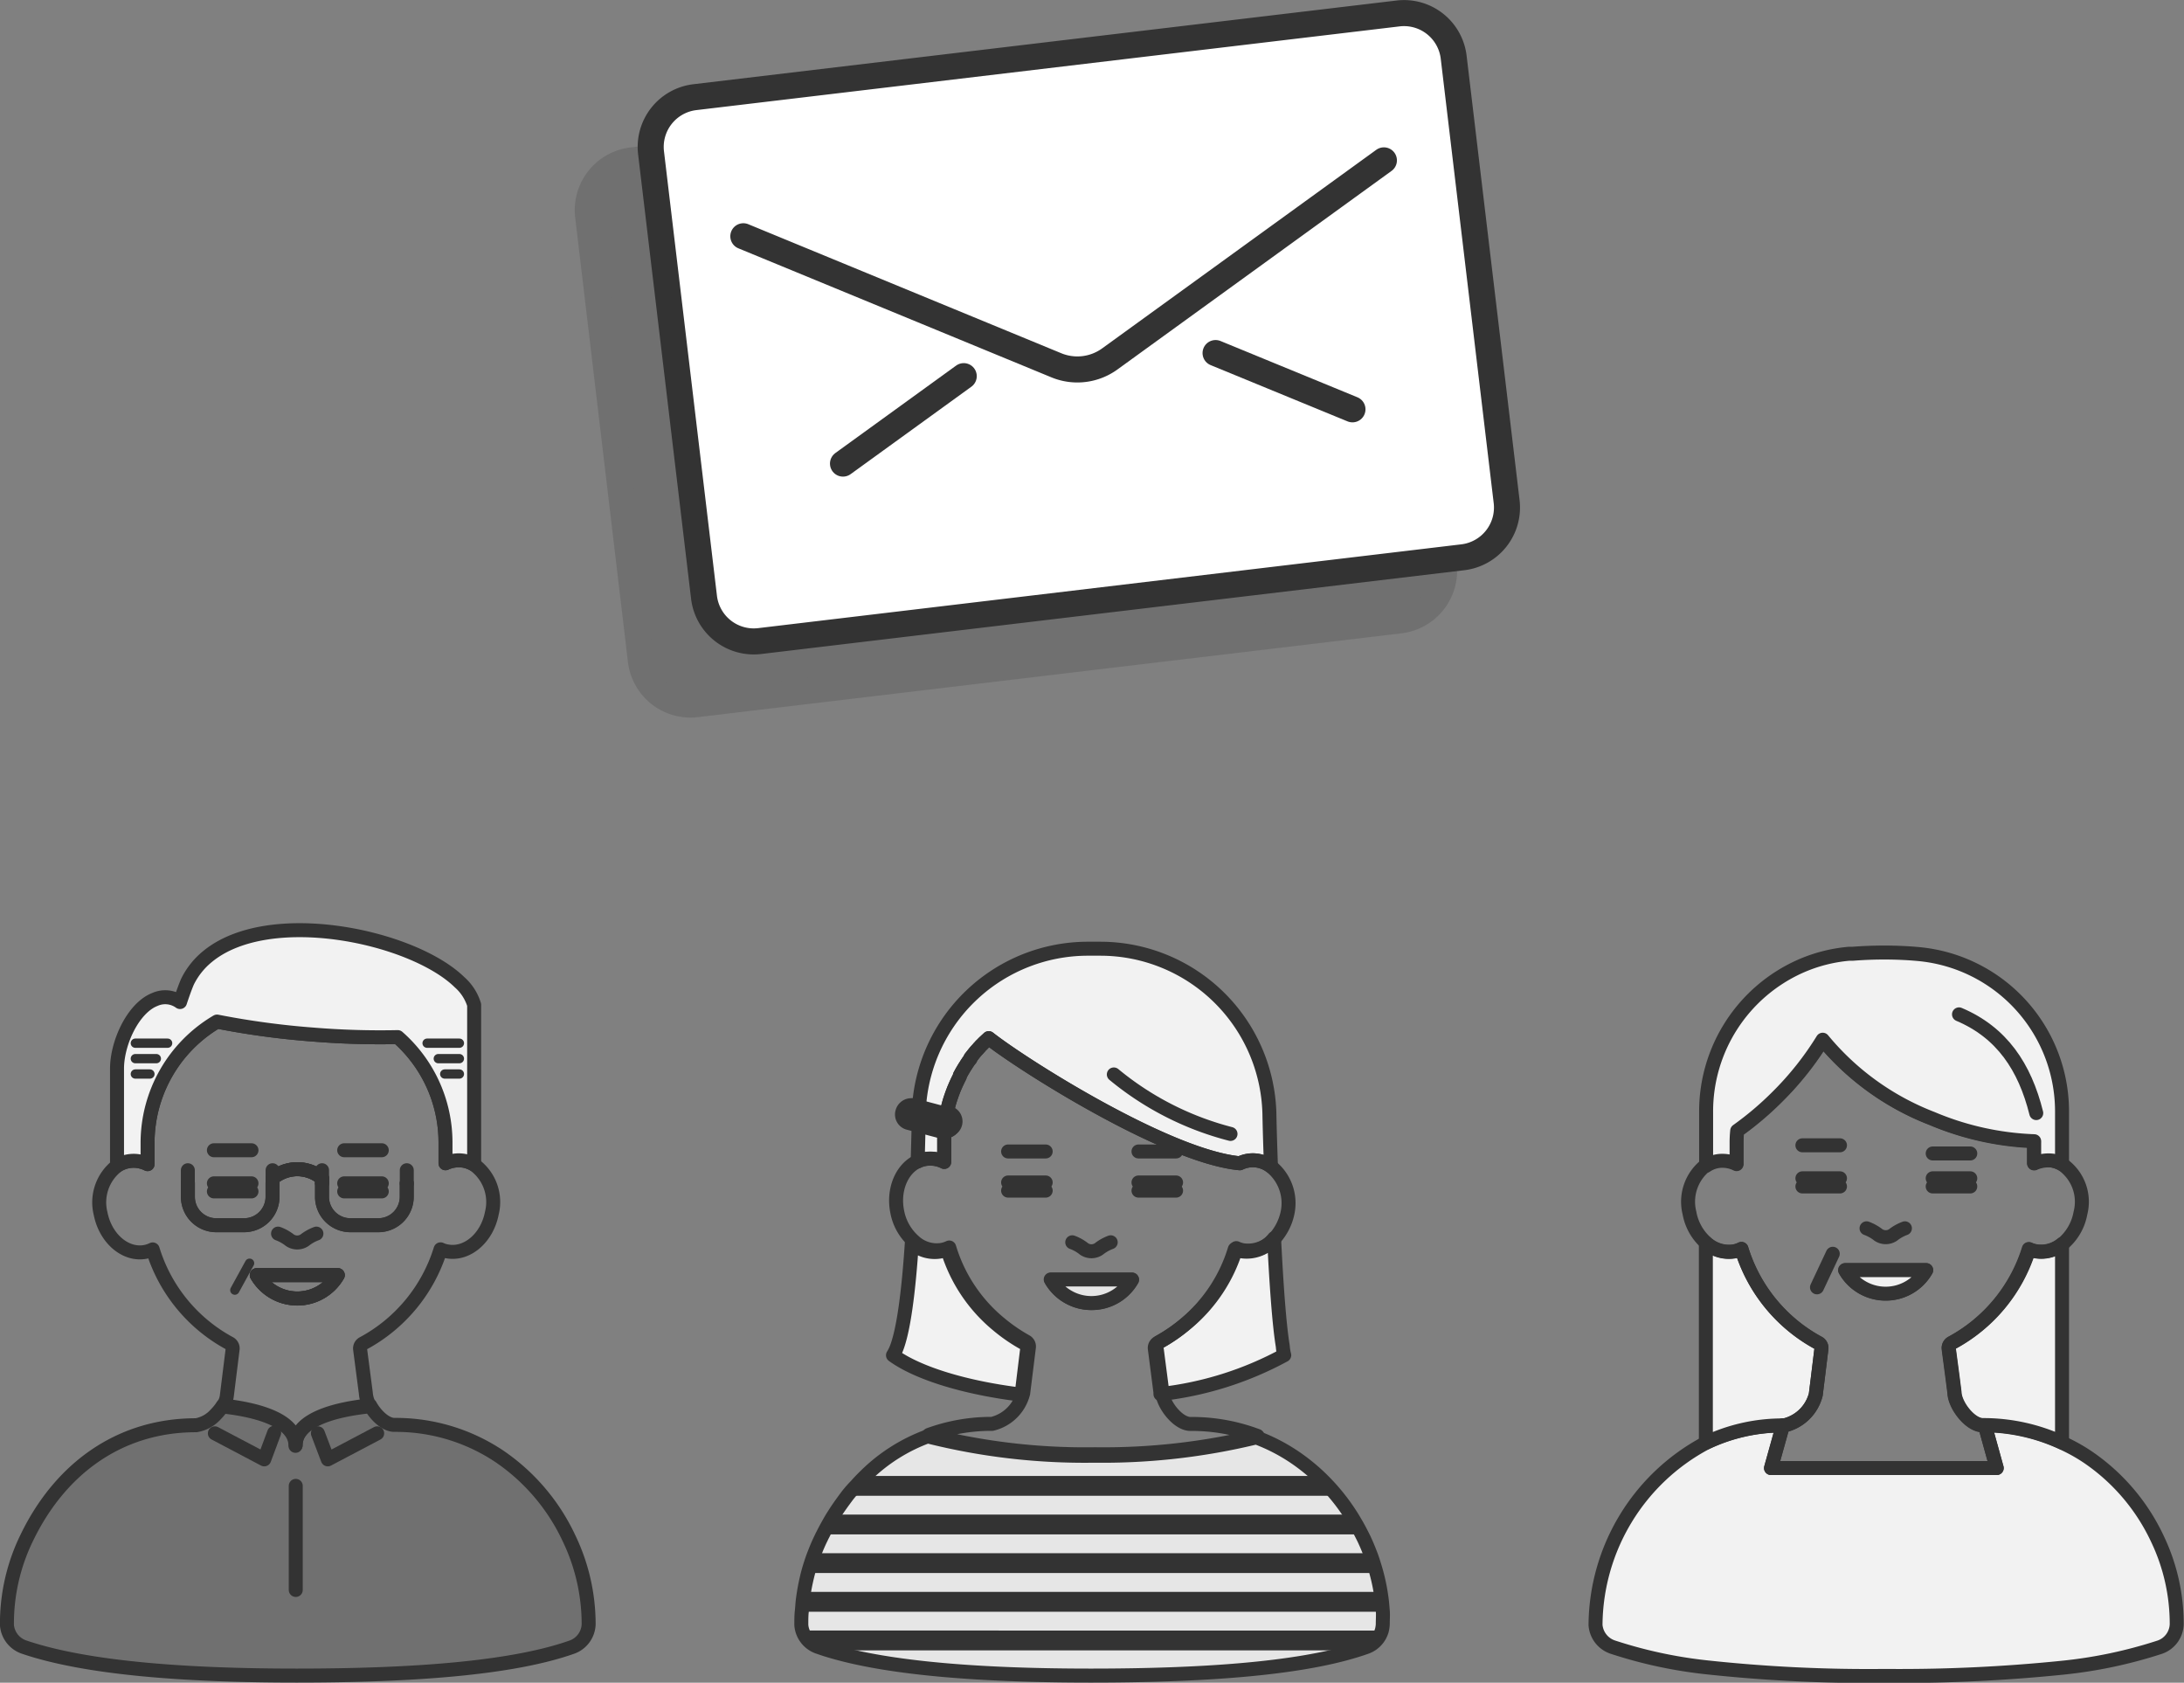 <svg id="Layer_1" data-name="Layer 1" xmlns="http://www.w3.org/2000/svg" xmlns:xlink="http://www.w3.org/1999/xlink" viewBox="0 0 251.59 193.79"><rect x="0" y="0" width="251.59" height="193.79" fill="#808080" stroke="none"/><defs><style>.cls-1,.cls-12,.cls-3,.cls-5,.cls-7,.cls-9{fill:none;}.cls-2{clip-path:url(#clip-path);}.cls-12,.cls-3,.cls-5,.cls-9{stroke:#333;}.cls-3,.cls-5,.cls-7,.cls-9{stroke-linecap:round;stroke-linejoin:round;}.cls-12,.cls-3{stroke-width:1.61px;}.cls-4{fill:#707070;}.cls-5{stroke-width:1.07px;}.cls-6{fill:#f2f2f2;}.cls-7{stroke:#707070;}.cls-7,.cls-9{stroke-width:3px;}.cls-8{fill:#fff;}.cls-10{fill:#e6e6e6;}.cls-11{fill:#333;}.cls-12{stroke-miterlimit:10;}</style><clipPath id="clip-path" transform="translate(-230.25 -34.93)"><rect class="cls-1" x="230.2" y="34.84" width="251.69" height="193.93"/></clipPath></defs><g class="cls-2"><path class="cls-3" d="M261.65,171.21v1.55a3.29,3.29,0,0,1-3.28,3.28h-3.2a3.27,3.27,0,0,1-3.27-3.28h0v-1.55" transform="translate(-230.25 -34.93)"/><path class="cls-3" d="M261.65,171.21v-.58a4.39,4.39,0,0,1,5.7,0v.56" transform="translate(-230.25 -34.93)"/><path class="cls-3" d="M259.83,181.78h9.33a5.39,5.39,0,0,1-9.33,0Z" transform="translate(-230.25 -34.93)"/><path class="cls-3" d="M277.11,171.21v1.55a3.28,3.28,0,0,1-3.28,3.28h-3.21a3.28,3.28,0,0,1-3.27-3.28v-1.55" transform="translate(-230.25 -34.93)"/><path class="cls-4" d="M298.06,222a2.9,2.9,0,0,1-1.92,2.62c-6.94,2.46-18.51,3.28-31.71,3.28S240,227,233,224.61a2.92,2.92,0,0,1-1.95-2.51V222a22.48,22.48,0,0,1,2.3-10c3.7-7.65,10.4-12.93,19.49-12.93a3.92,3.92,0,0,0,2.28-1.27,6.18,6.18,0,0,0,.8-1c3.44.37,8.4,1.45,8.4,4.53,0-3.14,5.12-4.2,8.57-4.55.64,1.16,1.79,2.25,2.8,2.25a21.46,21.46,0,0,1,12.1,3.63,23.37,23.37,0,0,1,8,9.41,22.67,22.67,0,0,1,2.24,9.88" transform="translate(-230.25 -34.93)"/><path class="cls-3" d="M298.06,222a2.9,2.9,0,0,1-1.92,2.62c-6.94,2.46-18.51,3.28-31.71,3.28S240,227,233,224.61a2.92,2.92,0,0,1-1.95-2.51V222a22.48,22.48,0,0,1,2.3-10c3.7-7.65,10.4-12.93,19.49-12.93a3.92,3.92,0,0,0,2.28-1.27,6.18,6.18,0,0,0,.8-1c3.44.37,8.4,1.45,8.4,4.53,0-3.14,5.12-4.2,8.57-4.55.64,1.16,1.79,2.25,2.8,2.25a21.46,21.46,0,0,1,12.1,3.63,23.37,23.37,0,0,1,8,9.41A22.81,22.81,0,0,1,298.06,222Z" transform="translate(-230.25 -34.93)"/><path class="cls-3" d="M269.16,181.78a5.39,5.39,0,0,1-9.33,0Z" transform="translate(-230.25 -34.93)"/><path class="cls-3" d="M262.28,177a5,5,0,0,1,1.36.76,1.51,1.51,0,0,0,1.7,0,5,5,0,0,1,1.36-.76" transform="translate(-230.25 -34.93)"/><line class="cls-3" x1="39.65" y1="137.21" x2="43.98" y2="137.21"/><line class="cls-3" x1="28.97" y1="137.21" x2="24.64" y2="137.21"/><line class="cls-3" x1="39.65" y1="136.28" x2="43.98" y2="136.28"/><line class="cls-3" x1="28.97" y1="136.28" x2="24.64" y2="136.28"/><line class="cls-3" x1="39.65" y1="132.47" x2="43.98" y2="132.47"/><line class="cls-3" x1="28.97" y1="132.47" x2="24.64" y2="132.47"/><line class="cls-3" x1="21.64" y1="136.28" x2="21.64" y2="134.77"/><line class="cls-3" x1="31.4" y1="135.7" x2="31.4" y2="134.77"/><line class="cls-3" x1="37.1" y1="135.71" x2="37.1" y2="134.77"/><line class="cls-3" x1="46.86" y1="136.28" x2="46.86" y2="134.77"/><line class="cls-5" x1="28.75" y1="145.48" x2="27.05" y2="148.58"/><path class="cls-3" d="M284.87,169.06a3.55,3.55,0,0,0-1.13-.44,3.61,3.61,0,0,0-2.17.28v-2.36a16.15,16.15,0,0,0-5.5-12.17,95.34,95.34,0,0,1-9.71-.29,92.37,92.37,0,0,1-11.11-1.5,16.23,16.23,0,0,0-8,14V169a3.56,3.56,0,0,0-2.27-.32,3.26,3.26,0,0,0-1.25.52,5.33,5.33,0,0,0-1.89,5.5c.57,2.88,2.88,4.85,5.18,4.4a3.46,3.46,0,0,0,.82-.28,18.42,18.42,0,0,0,8.87,10.82.66.66,0,0,1,.34.65l-.66,5.31a2.6,2.6,0,0,1-.5,1.31c3.44.37,8.4,1.45,8.4,4.53,0-3.14,5.12-4.2,8.58-4.55a3.52,3.52,0,0,1-.48-1.54l-.66-5.05a.65.65,0,0,1,.34-.65A18.49,18.49,0,0,0,281,178.81a2.7,2.7,0,0,0,.73.23c2.3.45,4.62-1.51,5.18-4.4A5.31,5.31,0,0,0,284.87,169.06Zm-20.38,15.42a5.38,5.38,0,0,1-4.66-2.7h9.33A5.34,5.34,0,0,1,264.49,184.48Zm-2.84-13.26v-.58a4.39,4.39,0,0,1,5.7,0v.57m-15.46,0v1.55a3.27,3.27,0,0,0,3.28,3.27h3.2a3.27,3.27,0,0,0,3.27-3.27v-1.55m5.7,0v1.55a3.27,3.27,0,0,0,3.28,3.27h3.2a3.27,3.27,0,0,0,3.28-3.27h0v-1.55" transform="translate(-230.25 -34.93)"/><path class="cls-3" d="M261.65,171.21v-.58a4.39,4.39,0,0,1,5.7,0v.56" transform="translate(-230.25 -34.93)"/><path class="cls-6" d="M284.87,150.65v18.41a3.55,3.55,0,0,0-1.13-.44,3.61,3.61,0,0,0-2.17.28v-2.36a16.15,16.15,0,0,0-5.5-12.17,95.34,95.34,0,0,1-9.71-.29,94.42,94.42,0,0,1-11.11-1.5,16.23,16.23,0,0,0-8,14V169a3.56,3.56,0,0,0-2.27-.32,3.41,3.41,0,0,0-1.25.51V158c0-2.7,1.55-6.36,3.81-7.7a4.11,4.11,0,0,1,.56-.27,2.91,2.91,0,0,1,2.89.3s.49-1.51.87-2.37a8.67,8.67,0,0,1,2.26-2.84c7.1-5.9,23.64-2.37,29.06,2.92a5.69,5.69,0,0,1,1.65,2.6" transform="translate(-230.25 -34.93)"/><path class="cls-3" d="M284.87,150.65v18.41a3.55,3.55,0,0,0-1.13-.44,3.61,3.61,0,0,0-2.17.28v-2.36a16.15,16.15,0,0,0-5.5-12.17,95.34,95.34,0,0,1-9.71-.29,94.42,94.42,0,0,1-11.11-1.5,16.23,16.23,0,0,0-8,14V169a3.56,3.56,0,0,0-2.27-.32,3.41,3.41,0,0,0-1.25.51V158c0-2.7,1.55-6.36,3.81-7.7a4.11,4.11,0,0,1,.56-.27,2.91,2.91,0,0,1,2.89.3s.49-1.51.87-2.37a8.67,8.67,0,0,1,2.26-2.84c7.1-5.9,23.64-2.37,29.06,2.92A5.69,5.69,0,0,1,284.87,150.65Z" transform="translate(-230.25 -34.93)"/><line class="cls-5" x1="49.2" y1="120.14" x2="52.92" y2="120.14"/><line class="cls-5" x1="50.49" y1="121.92" x2="52.92" y2="121.92"/><line class="cls-5" x1="51.23" y1="123.69" x2="52.92" y2="123.69"/><line class="cls-5" x1="19.31" y1="120.14" x2="15.59" y2="120.14"/><line class="cls-5" x1="18.01" y1="121.92" x2="15.59" y2="121.92"/><line class="cls-5" x1="17.27" y1="123.69" x2="15.59" y2="123.69"/><path class="cls-3" d="M255,200l5.69,3,1.14-3.06" transform="translate(-230.25 -34.93)"/><path class="cls-3" d="M273.7,200l-5.69,3L266.87,200" transform="translate(-230.25 -34.93)"/><line class="cls-3" x1="34.07" y1="171.12" x2="34.07" y2="183.11"/><path class="cls-6" d="M481,222a2.89,2.89,0,0,1-1.92,2.62A53.43,53.43,0,0,1,467.79,227a184.81,184.81,0,0,1-20.37.94,173.78,173.78,0,0,1-20.66-1A52.71,52.71,0,0,1,416,224.61a2.92,2.92,0,0,1-1.95-2.52V222a23.95,23.95,0,0,1,12.72-20.9,20.49,20.49,0,0,1,8.87-2L434.27,204h26l-1.36-4.92a21.71,21.71,0,0,1,8.87,2,20.26,20.26,0,0,1,3,1.67,23.37,23.37,0,0,1,8,9.41A22.67,22.67,0,0,1,481,222" transform="translate(-230.25 -34.93)"/><path class="cls-3" d="M481,222a2.89,2.89,0,0,1-1.92,2.62A53.43,53.43,0,0,1,467.79,227a184.81,184.81,0,0,1-20.37.94,173.78,173.78,0,0,1-20.66-1A52.71,52.71,0,0,1,416,224.61a2.92,2.92,0,0,1-1.95-2.52V222a23.95,23.95,0,0,1,12.72-20.9,20.49,20.49,0,0,1,8.87-2L434.27,204h26l-1.36-4.92a21.71,21.71,0,0,1,8.87,2,20.26,20.26,0,0,1,3,1.67,23.37,23.37,0,0,1,8,9.41A22.67,22.67,0,0,1,481,222Z" transform="translate(-230.25 -34.93)"/><path class="cls-3" d="M445.27,176.39a5,5,0,0,1,1.36.76,1.51,1.51,0,0,0,1.7,0,5,5,0,0,1,1.36-.76" transform="translate(-230.25 -34.93)"/><line class="cls-3" x1="222.64" y1="135.7" x2="226.97" y2="135.7"/><line class="cls-3" x1="222.64" y1="136.64" x2="226.97" y2="136.64"/><line class="cls-3" x1="211.96" y1="135.7" x2="207.63" y2="135.7"/><line class="cls-3" x1="222.64" y1="132.84" x2="226.97" y2="132.84"/><line class="cls-3" x1="211.96" y1="131.9" x2="207.63" y2="131.9"/><line class="cls-3" x1="211.96" y1="136.64" x2="207.63" y2="136.64"/><path class="cls-6" d="M440.07,190.24l-.42,3.42-.23,1.89a4.9,4.9,0,0,1-3.59,3.54h-.21a20.41,20.41,0,0,0-8.86,2V178.06a3.87,3.87,0,0,0,3.28,1,3.46,3.46,0,0,0,.82-.28,18.44,18.44,0,0,0,8.87,10.83.63.63,0,0,1,.34.64" transform="translate(-230.25 -34.93)"/><path class="cls-3" d="M440.07,190.24l-.42,3.42-.23,1.89a4.9,4.9,0,0,1-3.59,3.54h-.21a20.41,20.41,0,0,0-8.86,2V178.06a3.87,3.87,0,0,0,3.28,1,3.46,3.46,0,0,0,.82-.28,18.44,18.44,0,0,0,8.87,10.83A.63.63,0,0,1,440.07,190.24Z" transform="translate(-230.25 -34.93)"/><path class="cls-6" d="M467.79,178.2v22.85a21.51,21.51,0,0,0-8.86-2h-.25c-1.47,0-3.24-2.32-3.27-3.79l-.21-1.65-.45-3.4a.63.63,0,0,1,.34-.64,18.51,18.51,0,0,0,8.87-10.8,3.05,3.05,0,0,0,.74.24,3.8,3.8,0,0,0,3.1-.85" transform="translate(-230.25 -34.93)"/><path class="cls-3" d="M467.79,178.2v22.85a21.51,21.51,0,0,0-8.86-2h-.25c-1.47,0-3.24-2.32-3.27-3.79l-.21-1.65-.45-3.4a.63.63,0,0,1,.34-.64,18.51,18.51,0,0,0,8.87-10.8,3.05,3.05,0,0,0,.74.24A3.77,3.77,0,0,0,467.79,178.2Z" transform="translate(-230.25 -34.93)"/><path class="cls-3" d="M467.79,169a3.63,3.63,0,0,0-1.07-.4,3.56,3.56,0,0,0-2.16.28v-2.36a1.48,1.48,0,0,0,0-.21,33.27,33.27,0,0,1-11.76-2.6,30.7,30.7,0,0,1-12.6-9.09,35.75,35.75,0,0,1-5.2,6.55,37.42,37.42,0,0,1-4.66,3.95,12.89,12.89,0,0,0-.06,1.4v2.4a4,4,0,0,0-1.47-.38,3.38,3.38,0,0,0-2.05.58,5.34,5.34,0,0,0-1.89,5.5,6,6,0,0,0,1.89,3.41,3.87,3.87,0,0,0,3.28,1,3.31,3.31,0,0,0,.82-.28,18.44,18.44,0,0,0,8.87,10.83.66.66,0,0,1,.35.64l-.42,3.42-.24,1.9a4.88,4.88,0,0,1-3.58,3.53h-.21L434.26,204h26l-1.36-4.91h-.25c-1.47,0-3.24-2.31-3.27-3.79l-.21-1.64-.45-3.4a.67.67,0,0,1,.34-.65A18.43,18.43,0,0,0,464,178.81a2.76,2.76,0,0,0,.74.23,3.75,3.75,0,0,0,3.1-.84,6,6,0,0,0,2.07-3.56A5.25,5.25,0,0,0,467.79,169ZM447.48,183.9a5.32,5.32,0,0,1-4.66-2.7h9.32A5.32,5.32,0,0,1,447.48,183.9Z" transform="translate(-230.25 -34.93)"/><path class="cls-6" d="M452.14,181.21a5.38,5.38,0,0,1-7.34,2,5.27,5.27,0,0,1-2-2Z" transform="translate(-230.25 -34.93)"/><path class="cls-3" d="M452.14,181.21a5.38,5.38,0,0,1-7.34,2,5.27,5.27,0,0,1-2-2Z" transform="translate(-230.25 -34.93)"/><path class="cls-6" d="M467.79,162.89V169a3.68,3.68,0,0,0-1.06-.4,3.88,3.88,0,0,0-1,0,3.78,3.78,0,0,0-1.15.32v-2.36a1.27,1.27,0,0,0,0-.2,33.28,33.28,0,0,1-11.76-2.61,30.59,30.59,0,0,1-12.6-9.08,35.33,35.33,0,0,1-5.2,6.55,36.42,36.42,0,0,1-4.65,3.94,13,13,0,0,0-.07,1.4V169a3.6,3.6,0,0,0-1.46-.38,3.31,3.31,0,0,0-2.05.57v-6.25a18.29,18.29,0,0,1,10.77-16.69,17.71,17.71,0,0,1,5.71-1.48l.42,0c1.18-.09,2.39-.14,3.61-.14,1.37,0,2.72.06,4,.18a18.2,18.2,0,0,1,16.49,18.17" transform="translate(-230.25 -34.93)"/><path class="cls-3" d="M467.79,162.89V169a3.68,3.68,0,0,0-1.06-.4,3.88,3.88,0,0,0-1,0,3.78,3.78,0,0,0-1.15.32v-2.36a1.27,1.27,0,0,0,0-.2,33.28,33.28,0,0,1-11.76-2.61,30.59,30.59,0,0,1-12.6-9.08,35.33,35.33,0,0,1-5.2,6.55,36.42,36.42,0,0,1-4.65,3.94,13,13,0,0,0-.07,1.4V169a3.6,3.6,0,0,0-1.46-.38,3.31,3.31,0,0,0-2.05.57v-6.25a18.29,18.29,0,0,1,10.77-16.69,17.71,17.71,0,0,1,5.71-1.48l.42,0c1.18-.09,2.39-.14,3.61-.14,1.37,0,2.72.06,4,.18A18.2,18.2,0,0,1,467.79,162.89Z" transform="translate(-230.25 -34.93)"/><line class="cls-3" x1="211.13" y1="144.39" x2="209.31" y2="148.26"/><path class="cls-3" d="M455.92,151.75c4.93,2.08,7.58,6.06,8.9,11.37" transform="translate(-230.25 -34.93)"/><path class="cls-4" d="M391.49,106.38l-81,9.65a5.76,5.76,0,0,1-6.41-5h0L298,59.82a5.77,5.77,0,0,1,5.05-6.42l81-9.64a5.76,5.76,0,0,1,6.41,5h0l6.1,51.17a5.76,5.76,0,0,1-5,6.41" transform="translate(-230.25 -34.93)"/><path class="cls-7" d="M391.49,106.38l-81,9.65a5.76,5.76,0,0,1-6.41-5h0L298,59.82a5.77,5.77,0,0,1,5.05-6.42l81-9.64a5.76,5.76,0,0,1,6.41,5h0l6.1,51.17A5.76,5.76,0,0,1,391.49,106.38Z" transform="translate(-230.25 -34.93)"/><path class="cls-8" d="M398.76,99.11l-81,9.65a5.77,5.77,0,0,1-6.41-5.05l-6.1-51.17a5.77,5.77,0,0,1,5.05-6.42l81-9.64a5.76,5.76,0,0,1,6.41,5.05h0l6.1,51.17a5.77,5.77,0,0,1-5,6.41" transform="translate(-230.25 -34.93)"/><path class="cls-9" d="M398.76,99.11l-81,9.65a5.77,5.77,0,0,1-6.41-5.05l-6.1-51.17a5.77,5.77,0,0,1,5.05-6.42l81-9.64a5.76,5.76,0,0,1,6.41,5.05h0l6.1,51.17a5.77,5.77,0,0,1-5.05,6.41Z" transform="translate(-230.25 -34.93)"/><path class="cls-9" d="M315.88,62.14,351.94,77a6.36,6.36,0,0,0,6.15-.73l31.58-22.87" transform="translate(-230.25 -34.93)"/><line class="cls-9" x1="155.8" y1="47.14" x2="140.03" y2="40.66"/><line class="cls-9" x1="111.02" y1="43.32" x2="97.11" y2="53.39"/><path class="cls-10" d="M389.54,222a3.39,3.39,0,0,1-.11.71,2.88,2.88,0,0,1-1.8,1.91c-.36.13-.73.25-1.12.37-7,2.18-18.08,2.91-30.59,2.91-12.33,0-23.2-.77-30.23-2.91-.41-.12-.8-.26-1.19-.39a2.91,2.91,0,0,1-1.94-2.51V222c0-.49,0-1,.05-1.46s.06-.76.1-1.14.1-.77.16-1.14c.12-.74.28-1.46.46-2.17.1-.38.22-.77.34-1.14s.26-.77.41-1.14c.24-.62.49-1.21.78-1.79.06-.13.12-.26.19-.38.19-.39.4-.77.61-1.15s.44-.77.68-1.14c.47-.75,1-1.47,1.52-2.17q.45-.58,1-1.14c.34-.39.71-.77,1.09-1.14a20,20,0,0,1,7.16-4.55,74,74,0,0,0,19.15,2.23,75,75,0,0,0,18.7-2.11,21,21,0,0,1,4.37,2.24,22.49,22.49,0,0,1,2.76,2.19q.6.56,1.14,1.14c.35.37.68.75,1,1.14a23.52,23.52,0,0,1,1.58,2.17c.24.37.47.76.69,1.14s.42.76.62,1.15l.24.48c.26.55.5,1.11.72,1.69.15.37.28.75.4,1.14s.24.76.34,1.14a22,22,0,0,1,.47,2.17c.06.37.12.76.16,1.14s.07.76.1,1.14.05,1,.05,1.46" transform="translate(-230.25 -34.93)"/><path class="cls-3" d="M389.54,222a3.39,3.39,0,0,1-.11.71,2.88,2.88,0,0,1-1.8,1.91c-.36.13-.73.25-1.12.37-7,2.18-18.08,2.91-30.59,2.91-12.33,0-23.2-.77-30.23-2.91-.41-.12-.8-.26-1.19-.39a2.91,2.91,0,0,1-1.94-2.51V222c0-.49,0-1,.05-1.46s.06-.76.1-1.14.1-.77.16-1.14c.12-.74.28-1.46.46-2.17.1-.38.22-.77.34-1.14s.26-.77.41-1.14c.24-.62.49-1.21.78-1.79.06-.13.12-.26.19-.38.19-.39.4-.77.61-1.15s.44-.77.68-1.14c.47-.75,1-1.47,1.52-2.17q.45-.58,1-1.14c.34-.39.71-.77,1.09-1.14a20,20,0,0,1,7.16-4.55,74,74,0,0,0,19.15,2.23,75,75,0,0,0,18.7-2.11,21,21,0,0,1,4.37,2.24,22.49,22.49,0,0,1,2.76,2.19q.6.56,1.14,1.14c.35.37.68.75,1,1.14a23.52,23.52,0,0,1,1.58,2.17c.24.37.47.76.69,1.14s.42.76.62,1.15l.24.48c.26.55.5,1.11.72,1.69.15.37.28.75.4,1.14s.24.76.34,1.14a22,22,0,0,1,.47,2.17c.06.37.12.76.16,1.14s.07.76.1,1.14S389.54,221.52,389.54,222Z" transform="translate(-230.25 -34.93)"/><path class="cls-3" d="M353.77,178a4.82,4.82,0,0,1,1.36.77,1.51,1.51,0,0,0,1.7,0,5,5,0,0,1,1.37-.77" transform="translate(-230.25 -34.93)"/><line class="cls-3" x1="131.15" y1="136.18" x2="135.48" y2="136.18"/><line class="cls-3" x1="131.15" y1="132.61" x2="135.48" y2="132.61"/><line class="cls-3" x1="131.15" y1="137.12" x2="135.48" y2="137.12"/><line class="cls-3" x1="120.46" y1="136.18" x2="116.13" y2="136.18"/><line class="cls-3" x1="120.46" y1="132.61" x2="116.13" y2="132.61"/><line class="cls-3" x1="120.46" y1="137.12" x2="116.13" y2="137.12"/><path class="cls-3" d="M344.15,154.48a3.22,3.22,0,0,1-.84-.8" transform="translate(-230.25 -34.93)"/><path class="cls-6" d="M376.66,169.26a3.45,3.45,0,0,0-3.59-.36c-8.35-.78-25-11.32-28.92-14.41l-.5.46h0a3.31,3.31,0,0,0-.26.27l0,0a2.27,2.27,0,0,0-.3.32.49.49,0,0,0-.12.13l-.11.12c-.14.15-.27.3-.4.46l-.41.52,0,.08s0,.06-.06.08l-.11.15-.29.42h0l-.09.15c-.11.16-.21.33-.31.5l0,0-.12.2-.24.44,0,.08-.1.21a2.26,2.26,0,0,0-.11.22,0,0,0,0,0,0,0c-.14.27-.26.54-.38.82s-.13.31-.19.47-.13.32-.18.49-.05.15-.08.23-.11.33-.16.5-.12.42-.17.63a3,3,0,0,0-.08.32c0,.11,0,.21-.07.32q-.11.49-.18,1c0,.13,0,.26-.05.4a1.11,1.11,0,0,0,0,.17c0,.15,0,.3-.05.44v0a5,5,0,0,0,0,.54v0c0,.24,0,.48,0,.72v2.4a3.63,3.63,0,0,0-2.27-.32,3,3,0,0,0-.8.27c.05-1.48.08-3,.12-4.44,0-.32,0-.63,0-.94s0-.8.06-1.2a19.5,19.5,0,0,1,19.44-17.93H357a19.49,19.49,0,0,1,19.48,18.92c.06,2,.12,4,.19,6" transform="translate(-230.25 -34.93)"/><path class="cls-3" d="M376.66,169.26a3.45,3.45,0,0,0-3.59-.36c-8.35-.78-25-11.32-28.92-14.41l-.5.46h0a3.31,3.31,0,0,0-.26.27l0,0a2.27,2.27,0,0,0-.3.32.49.49,0,0,0-.12.13l-.11.12c-.14.15-.27.3-.4.46l-.41.52,0,.08s0,.06-.06.08l-.11.15-.29.42h0l-.09.15c-.11.16-.21.33-.31.5l0,0-.12.2-.24.44,0,.08-.1.21a2.26,2.26,0,0,0-.11.22,0,0,0,0,0,0,0c-.14.27-.26.54-.38.82s-.13.31-.19.47-.13.32-.18.49-.05.15-.08.23-.11.33-.16.5-.12.42-.17.63a3,3,0,0,0-.08.32c0,.11,0,.21-.07.32q-.11.49-.18,1c0,.13,0,.26-.05.4a1.11,1.11,0,0,0,0,.17c0,.15,0,.3-.05.44v0a5,5,0,0,0,0,.54v0c0,.24,0,.48,0,.72v2.4a3.63,3.63,0,0,0-2.27-.32,3,3,0,0,0-.8.27c.05-1.48.08-3,.12-4.44,0-.32,0-.63,0-.94s0-.8.06-1.2a19.5,19.5,0,0,1,19.44-17.93H357a19.49,19.49,0,0,1,19.48,18.92C376.52,165.29,376.59,167.29,376.66,169.26Z" transform="translate(-230.25 -34.93)"/><path class="cls-6" d="M378.19,191a39,39,0,0,1-14.26,4.48,1.23,1.23,0,0,1,0-.19l-.65-5.05a.65.65,0,0,1,.34-.65,18.68,18.68,0,0,0,3.1-2.12h0a18,18,0,0,0,5.77-8.67,3.1,3.1,0,0,0,.73.23,4,4,0,0,0,3.8-1.5c.27,5.45.6,10,1,12.42a9.88,9.88,0,0,0,.22,1" transform="translate(-230.25 -34.93)"/><path class="cls-3" d="M378.19,191a39,39,0,0,1-14.26,4.48,1.23,1.23,0,0,1,0-.19l-.65-5.05a.65.65,0,0,1,.34-.65,18.68,18.68,0,0,0,3.1-2.12h0a18,18,0,0,0,5.77-8.67,3.1,3.1,0,0,0,.73.23,4,4,0,0,0,3.8-1.5c.27,5.45.6,10,1,12.42C378.05,190.38,378.12,190.74,378.19,191Z" transform="translate(-230.25 -34.93)"/><path class="cls-3" d="M339.27,163.21l-.14,0c-.06.34-.13.68-.18,1,0,.13,0,.26-.05.4s0,.12,0,.18,0,.29-.05.44v0H339a1,1,0,0,0,.27-2Z" transform="translate(-230.25 -34.93)"/><path class="cls-3" d="M376.65,169.26a3.43,3.43,0,0,0-3.58-.36c-8.35-.78-25-11.32-28.92-14.41l-.5.46h0l-.27.27,0,0a2.27,2.27,0,0,0-.3.32.49.49,0,0,0-.12.13l-.11.12a5.72,5.72,0,0,0-.4.46l-.41.52a.35.35,0,0,1,0,.08l-.06.08-.12.15c-.1.14-.19.28-.28.42h0l-.09.15c-.11.16-.21.33-.31.5l0,0-.12.2-.24.44,0,.08a2.09,2.09,0,0,1-.1.21,2.26,2.26,0,0,0-.11.22s0,0,0,0c-.13.27-.25.54-.37.82s-.13.31-.19.47l-.18.49a1.55,1.55,0,0,0-.08.23c-.06.17-.11.33-.16.5s-.12.42-.17.63a3,3,0,0,0-.08.32c0,.11-.05.2-.07.32l.14,0a1,1,0,0,1-.27,2h-.17a4.89,4.89,0,0,0,0,.54v0c0,.24,0,.48,0,.72v2.4a3.56,3.56,0,0,0-2.27-.32,2.8,2.8,0,0,0-.8.27c-1.8.85-2.83,3.23-2.34,5.75a6,6,0,0,0,1.92,3.43,3.84,3.84,0,0,0,3.25,1,3.36,3.36,0,0,0,.83-.27,18,18,0,0,0,5.84,8.76,19.48,19.48,0,0,0,3,2.06.66.66,0,0,1,.34.65l-.66,5.3a4.86,4.86,0,0,1-3.58,3.54,21,21,0,0,0-7.28,1.27,73.47,73.47,0,0,0,19.14,2.23,75.08,75.08,0,0,0,18.71-2.11,21.48,21.48,0,0,0-7.73-1.38c-1.4,0-3.09-2.13-3.25-3.6a1.36,1.36,0,0,1,0-.2l-.65-5a.65.65,0,0,1,.33-.65,18.93,18.93,0,0,0,3.1-2.13h0a18,18,0,0,0,5.76-8.67,3.36,3.36,0,0,0,.74.24,4.05,4.05,0,0,0,3.8-1.51,6.32,6.32,0,0,0,1.38-2.89A5.41,5.41,0,0,0,376.65,169.26ZM356,185a5.32,5.32,0,0,1-4.66-2.68h9.32A5.32,5.32,0,0,1,356,185Z" transform="translate(-230.25 -34.93)"/><path class="cls-10" d="M360.65,182.28a5.38,5.38,0,0,1-7.36,2,5.29,5.29,0,0,1-2-2Z" transform="translate(-230.25 -34.93)"/><path class="cls-3" d="M360.65,182.28a5.38,5.38,0,0,1-7.36,2,5.29,5.29,0,0,1-2-2Z" transform="translate(-230.25 -34.93)"/><path class="cls-6" d="M348.58,190.24l-.65,5.31c-6.44-.78-11.93-2.45-14.81-4.54a5,5,0,0,0,.34-.65c.88-2.11,1.46-6.69,1.83-12.29a3.82,3.82,0,0,0,3.26,1,3.46,3.46,0,0,0,.82-.28,18,18,0,0,0,5.84,8.77,19.48,19.48,0,0,0,3,2.06.65.65,0,0,1,.34.64" transform="translate(-230.25 -34.93)"/><path class="cls-3" d="M348.58,190.24l-.65,5.31c-6.44-.78-11.93-2.45-14.81-4.54a5,5,0,0,0,.34-.65c.88-2.11,1.46-6.69,1.83-12.29a3.82,3.82,0,0,0,3.26,1,3.46,3.46,0,0,0,.82-.28,18,18,0,0,0,5.84,8.77,19.48,19.48,0,0,0,3,2.06A.65.65,0,0,1,348.58,190.24Z" transform="translate(-230.25 -34.93)"/><path class="cls-11" d="M384.17,207.19H327.85c.3-.39.62-.77.95-1.14s.72-.78,1.09-1.14H382c.39.36.77.75,1.14,1.14s.68.75,1,1.14" transform="translate(-230.25 -34.93)"/><path class="cls-11" d="M387.06,211.64H325q.29-.58.6-1.14c.22-.39.45-.77.68-1.14h59.44c.23.37.46.75.68,1.14s.43.75.62,1.14" transform="translate(-230.25 -34.93)"/><path class="cls-11" d="M388.77,216.09H323.33q.15-.57.33-1.14c.12-.37.27-.76.41-1.14h64c.14.38.28.76.4,1.14s.24.76.34,1.14" transform="translate(-230.25 -34.93)"/><path class="cls-11" d="M389.49,220.55H322.6c0-.39.06-.77.1-1.14s.1-.77.16-1.15h66.38c.06.38.12.76.16,1.15s.07.75.1,1.14" transform="translate(-230.25 -34.93)"/><path class="cls-11" d="M389.43,222.72a2.87,2.87,0,0,1-.64,1.14,2.79,2.79,0,0,1-1.16.77l-1.12.37H325.69l-1.19-.39a2.92,2.92,0,0,1-1.82-1.9Z" transform="translate(-230.25 -34.93)"/><path class="cls-3" d="M358.56,158.67A34.64,34.64,0,0,0,372,165.52" transform="translate(-230.25 -34.93)"/><path class="cls-11" d="M340,164.49a1,1,0,0,1-1,.77h-.17l-.1,0-2.92-.77-.87-.23a1,1,0,0,1-.74-1.27,1.06,1.06,0,0,1,1-.78,1.26,1.26,0,0,1,.27,0l.41.11,3.24.86.13,0a1,1,0,0,1,.74,1.27h0" transform="translate(-230.25 -34.93)"/><path class="cls-12" d="M340,164.49a1,1,0,0,1-1,.77h-.17l-.1,0-2.92-.77-.87-.23a1,1,0,0,1-.74-1.27,1.06,1.06,0,0,1,1-.78,1.26,1.26,0,0,1,.27,0l.41.11,3.24.86.13,0a1,1,0,0,1,.74,1.27Z" transform="translate(-230.25 -34.93)"/></g></svg>